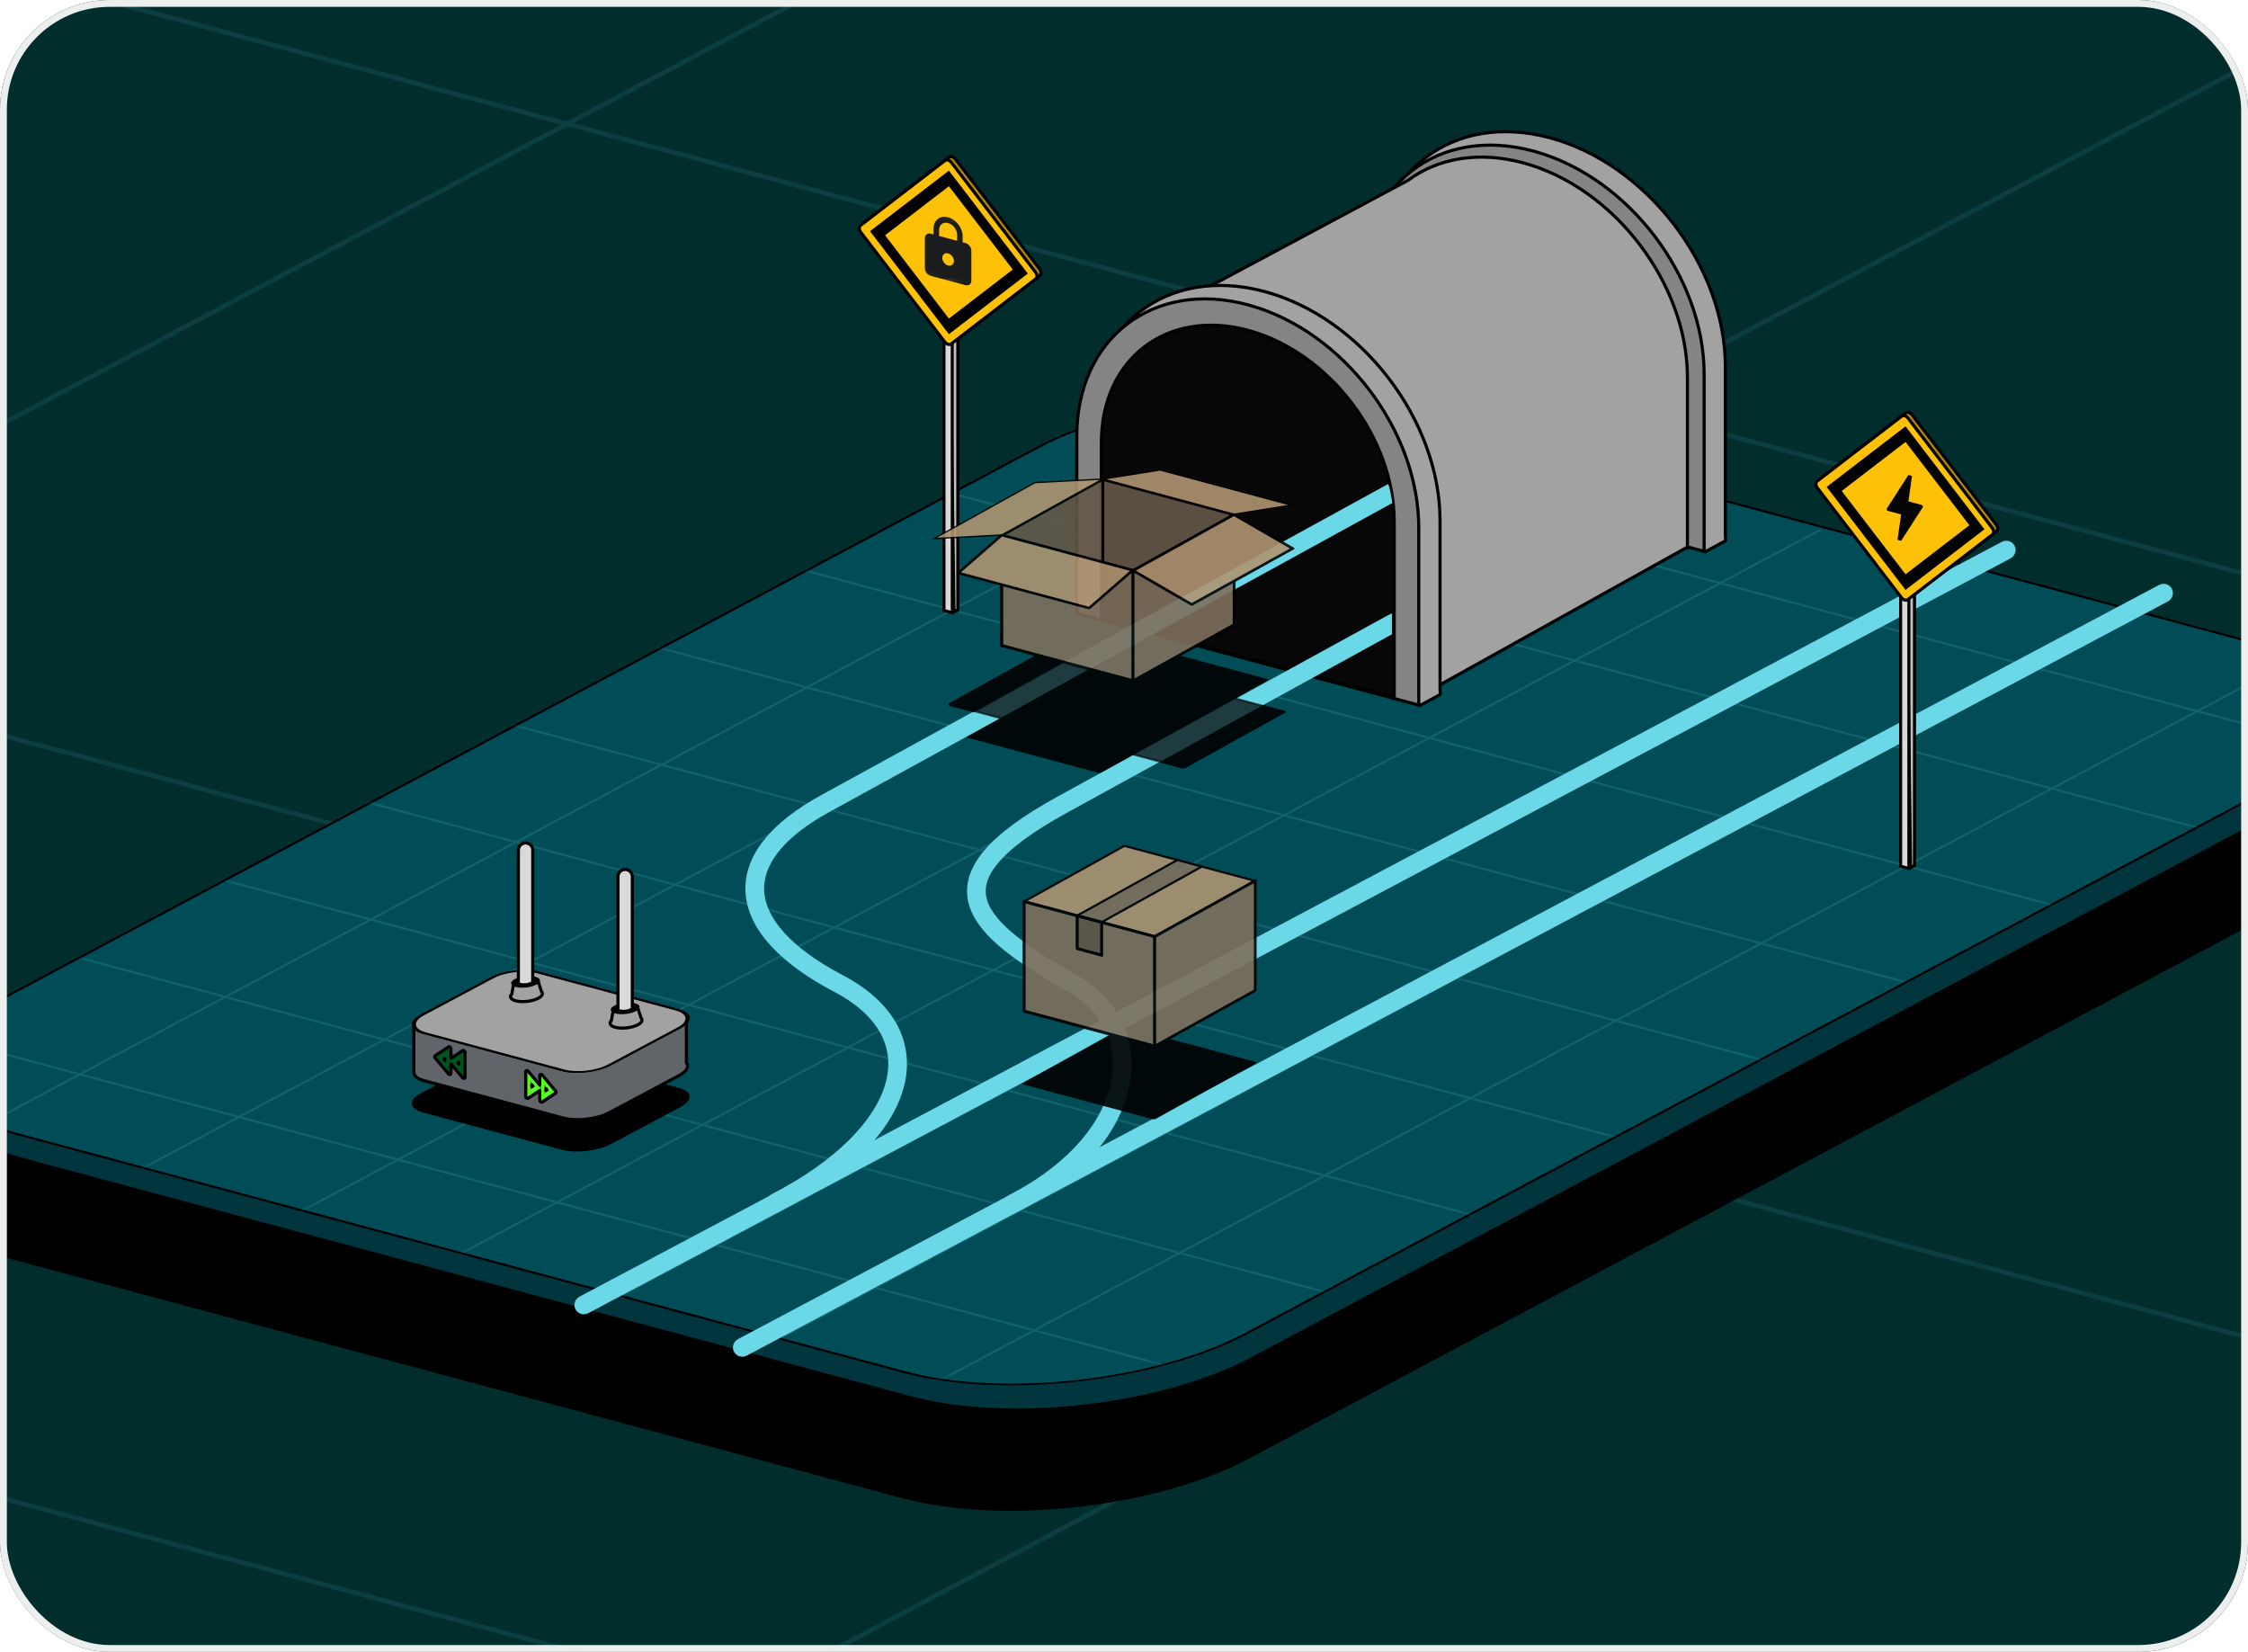<svg width="328" height="241" viewBox="0 0 328 241" fill="none" xmlns="http://www.w3.org/2000/svg">
<g clip-path="url(#clip0_1018_4283)">
<rect width="328" height="241" rx="16" fill="#012D2D"/>
<g opacity="0.1">
<line y1="-0.5" x2="1476.18" y2="-0.5" transform="matrix(-0.883 0.469 -0.966 -0.259 290.929 -336.174)" stroke="#6AD8E7"/>
<line y1="-0.5" x2="1476.18" y2="-0.5" transform="matrix(-0.883 0.469 -0.966 -0.259 443.157 -295.384)" stroke="#6AD8E7"/>
<line y1="-0.5" x2="1476.18" y2="-0.5" transform="matrix(-0.883 0.469 -0.966 -0.259 595.385 -254.593)" stroke="#6AD8E7"/>
<line y1="-0.5" x2="1476.18" y2="-0.5" transform="matrix(-0.883 0.469 -0.966 -0.259 747.613 -213.803)" stroke="#6AD8E7"/>
<line y1="-0.5" x2="1476.18" y2="-0.5" transform="matrix(-0.883 0.469 -0.966 -0.259 899.844 -173.014)" stroke="#6AD8E7"/>
<line y1="-0.5" x2="1476.18" y2="-0.5" transform="matrix(-0.883 0.469 -0.966 -0.259 1052.07 -132.227)" stroke="#6AD8E7"/>
<line y1="-0.5" x2="1476.18" y2="-0.5" transform="matrix(-0.883 0.469 -0.966 -0.259 1204.3 -91.435)" stroke="#6AD8E7"/>
<line y1="-0.5" x2="1476.18" y2="-0.5" transform="matrix(-0.883 0.469 -0.966 -0.259 1356.53 -50.645)" stroke="#6AD8E7"/>
<line y1="-0.5" x2="1476.18" y2="-0.5" transform="matrix(-0.883 0.469 -0.966 -0.259 1508.76 -9.855)" stroke="#6AD8E7"/>
<line y1="-0.5" x2="1476.18" y2="-0.5" transform="matrix(-0.966 -0.259 0.883 -0.469 1540.54 74.693)" stroke="#6AD8E7"/>
<line y1="-0.5" x2="1476.18" y2="-0.5" transform="matrix(-0.966 -0.259 0.883 -0.469 1401.39 148.68)" stroke="#6AD8E7"/>
<line y1="-0.5" x2="1476.18" y2="-0.5" transform="matrix(-0.966 -0.259 0.883 -0.469 1262.23 222.668)" stroke="#6AD8E7"/>
<line y1="-0.5" x2="1476.18" y2="-0.5" transform="matrix(-0.966 -0.259 0.883 -0.469 1123.08 296.657)" stroke="#6AD8E7"/>
<line y1="-0.5" x2="1476.18" y2="-0.5" transform="matrix(-0.966 -0.259 0.883 -0.469 983.928 370.646)" stroke="#6AD8E7"/>
<line y1="-0.5" x2="1476.18" y2="-0.5" transform="matrix(-0.966 -0.259 0.883 -0.469 844.777 444.634)" stroke="#6AD8E7"/>
<line y1="-0.5" x2="1476.18" y2="-0.5" transform="matrix(-0.966 -0.259 0.883 -0.469 705.626 518.623)" stroke="#6AD8E7"/>
<line y1="-0.5" x2="1476.18" y2="-0.5" transform="matrix(-0.966 -0.259 0.883 -0.469 566.472 592.611)" stroke="#6AD8E7"/>
</g>
<path d="M330.11 113.001L200.628 78.266C186.21 74.398 163.839 76.95 150.66 83.966L0.216 164.049C-12.963 171.065 -11.959 179.887 2.459 183.755L131.942 218.489C146.359 222.357 168.731 219.805 181.91 212.79L332.353 132.706C345.532 125.691 344.528 116.868 330.11 113.001Z" fill="black"/>
<path d="M332.133 132.647C345.202 125.691 344.206 116.942 329.91 113.107L200.427 78.373C186.131 74.538 163.947 77.068 150.879 84.025L0.436 164.108C-12.633 171.065 -11.637 179.813 2.659 183.648L132.142 218.383C146.438 222.218 168.622 219.687 181.69 212.731L332.133 132.647ZM182.129 212.849C168.839 219.923 146.28 222.496 131.741 218.596L2.258 183.862C-12.28 179.962 -13.293 171.065 -0.003 163.991L150.44 83.907C163.73 76.833 186.289 74.259 200.828 78.159L330.311 112.894C344.849 116.794 345.862 125.691 332.572 132.765L182.129 212.849Z" fill="black"/>
<path d="M330.923 98.321L201.44 63.586C187.023 59.719 164.651 62.271 151.472 69.286L1.029 149.37C-12.15 156.385 -11.146 165.208 3.272 169.075L132.754 203.81C147.172 207.677 169.543 205.125 182.722 198.11L333.165 118.026C346.344 111.011 345.34 102.188 330.923 98.321Z" fill="#00353D"/>
<path d="M332.946 117.968C346.014 111.011 345.018 102.263 330.722 98.428L201.24 63.693C186.943 59.858 164.76 62.389 151.691 69.345L1.248 149.429C-11.82 156.385 -10.825 165.134 3.472 168.969L132.954 203.703C147.251 207.538 169.434 205.008 182.503 198.051L332.946 117.968ZM182.941 198.169C169.652 205.243 147.092 207.817 132.553 203.917L3.071 169.182C-11.468 165.282 -12.48 156.385 0.809 149.311L151.253 69.227C164.542 62.153 187.102 59.58 201.641 63.48L331.123 98.214C345.662 102.114 346.674 111.011 333.385 118.085L182.941 198.169Z" fill="black"/>
<path d="M330.872 94.312L201.39 59.578C186.972 55.71 164.601 58.262 151.422 65.278L0.263 145.742C-12.916 152.758 -11.912 161.58 2.505 165.448L131.988 200.182C146.406 204.05 168.777 201.498 181.956 194.483L333.115 114.018C346.294 107.002 345.29 98.18 330.872 94.312Z" fill="#004D57"/>
<path d="M332.896 113.959C345.964 107.003 344.968 98.254 330.672 94.419L201.189 59.685C186.893 55.85 164.709 58.38 151.641 65.336L0.482 145.801C-12.586 152.758 -11.591 161.506 2.706 165.341L132.188 200.076C146.485 203.911 168.668 201.38 181.736 194.424L332.896 113.959ZM182.175 194.542C168.885 201.616 146.326 204.189 131.787 200.289L2.305 165.555C-12.234 161.655 -13.246 152.758 0.043 145.684L151.202 65.219C164.492 58.144 187.052 55.571 201.59 59.471L331.073 94.206C345.612 98.106 346.624 107.002 333.334 114.077L182.175 194.542Z" fill="black"/>
<mask id="mask0_1018_4283" style="mask-type:alpha" maskUnits="userSpaceOnUse" x="-9" y="57" width="351" height="145">
<path d="M330.11 94.427L201.357 59.888C186.94 56.021 164.568 58.572 151.389 65.588L1.029 145.628C-12.15 152.643 -11.146 161.465 3.271 165.333L132.024 199.872C146.441 203.739 168.813 201.187 181.992 194.172L332.352 114.132C345.531 107.117 344.527 98.294 330.11 94.427Z" fill="#004D57"/>
<path d="M332.133 114.073C345.201 107.117 344.206 98.369 329.909 94.534L201.157 59.995C186.861 56.16 164.677 58.69 151.609 65.647L1.248 145.687C-11.82 152.643 -10.824 161.391 3.472 165.226L132.224 199.765C146.521 203.6 168.704 201.07 181.773 194.113L332.133 114.073ZM182.211 194.231C168.922 201.305 146.362 203.879 131.823 199.978L3.071 165.44C-11.468 161.54 -12.48 152.643 0.809 145.569L151.17 65.529C164.46 58.455 187.019 55.881 201.558 59.782L330.311 94.32C344.849 98.22 345.862 107.117 332.572 114.191L182.211 194.231Z" fill="black"/>
</mask>
<g mask="url(#mask0_1018_4283)">
<g opacity="0.15">
<path d="M-25.625 158.179L-26.064 158.062L172.628 52.294L173.066 52.412L-25.625 158.179Z" fill="#6AD8E7"/>
<path d="M-2.419 164.405L-2.858 164.287L195.834 58.52L196.272 58.638L-2.419 164.405Z" fill="#6AD8E7"/>
<path d="M20.787 170.63L20.348 170.512L219.039 64.745L219.478 64.862L20.787 170.63Z" fill="#6AD8E7"/>
<path d="M43.992 176.855L43.554 176.737L242.245 70.97L242.684 71.088L43.992 176.855Z" fill="#6AD8E7"/>
<path d="M67.199 183.08L66.76 182.962L265.452 77.195L265.891 77.313L67.199 183.08Z" fill="#6AD8E7"/>
<path d="M90.405 189.305L89.966 189.187L288.658 83.42L289.097 83.538L90.405 189.305Z" fill="#6AD8E7"/>
<path d="M113.611 195.53L113.172 195.413L311.864 89.645L312.303 89.763L113.611 195.53Z" fill="#6AD8E7"/>
<path d="M136.818 201.756L136.379 201.638L335.071 95.871L335.509 95.989L136.818 201.756Z" fill="#6AD8E7"/>
<path d="M160.024 207.981L159.585 207.864L358.277 102.096L358.715 102.214L160.024 207.981Z" fill="#6AD8E7"/>
<path d="M145.355 56.904L145.756 56.69L363.12 115L362.719 115.213L145.355 56.904Z" fill="#6AD8E7"/>
<path d="M124.143 68.196L124.544 67.982L341.908 126.291L341.507 126.505L124.143 68.196Z" fill="#6AD8E7"/>
<path d="M102.93 79.487L103.331 79.274L320.695 137.583L320.294 137.797L102.93 79.487Z" fill="#6AD8E7"/>
<path d="M81.717 90.779L82.118 90.566L299.483 148.875L299.082 149.089L81.717 90.779Z" fill="#6AD8E7"/>
<path d="M60.504 102.071L60.906 101.858L278.27 160.167L277.869 160.38L60.504 102.071Z" fill="#6AD8E7"/>
<path d="M39.292 113.363L39.693 113.15L257.057 171.459L256.656 171.673L39.292 113.363Z" fill="#6AD8E7"/>
<path d="M18.079 124.655L18.48 124.441L235.844 182.751L235.443 182.964L18.079 124.655Z" fill="#6AD8E7"/>
<path d="M-3.133 135.947L-2.732 135.734L214.632 194.043L214.231 194.256L-3.133 135.947Z" fill="#6AD8E7"/>
<path d="M-24.346 147.239L-23.945 147.025L193.42 205.334L193.019 205.548L-24.346 147.239Z" fill="#6AD8E7"/>
</g>
</g>
<path fill-rule="evenodd" clip-rule="evenodd" d="M226.112 20.093C211.954 16.295 200.478 25.112 200.478 39.785V65.111L246.602 77.484L246.934 79.254L248.782 80.507L251.784 78.888L251.745 77.927V53.538C251.745 38.864 240.269 23.891 226.112 20.093Z" fill="#A2A2A2"/>
<path d="M200.478 65.111H200.251C200.251 65.213 200.32 65.303 200.419 65.33L200.478 65.111ZM246.602 77.484L246.825 77.441C246.809 77.356 246.745 77.287 246.661 77.264L246.602 77.484ZM246.934 79.254L246.711 79.297C246.722 79.356 246.757 79.409 246.807 79.443L246.934 79.254ZM248.782 80.507L248.654 80.695C248.725 80.743 248.815 80.747 248.889 80.707L248.782 80.507ZM251.784 78.888L251.891 79.088C251.968 79.047 252.014 78.966 252.011 78.879L251.784 78.888ZM251.745 77.927H251.518C251.518 77.931 251.518 77.934 251.518 77.937L251.745 77.927ZM200.478 39.785H200.705C200.705 32.509 203.549 26.708 208.124 23.193C212.7 19.678 219.033 18.43 226.053 20.313L226.112 20.093L226.17 19.873C219.033 17.959 212.55 19.22 207.848 22.832C203.146 26.444 200.251 32.387 200.251 39.785H200.478ZM200.478 65.111H200.705V39.785H200.478H200.251V65.111H200.478ZM246.602 77.484L246.661 77.264L200.537 64.891L200.478 65.111L200.419 65.33L246.543 77.703L246.602 77.484ZM246.934 79.254L247.157 79.213L246.825 77.441L246.602 77.484L246.378 77.525L246.711 79.297L246.934 79.254ZM248.782 80.507L248.909 80.319L247.062 79.066L246.934 79.254L246.807 79.443L248.654 80.695L248.782 80.507ZM251.784 78.888L251.676 78.688L248.674 80.307L248.782 80.507L248.889 80.707L251.891 79.088L251.784 78.888ZM251.745 77.927L251.518 77.937L251.557 78.897L251.784 78.888L252.011 78.879L251.972 77.918L251.745 77.927ZM251.745 53.538H251.518V77.927H251.745H251.972V53.538H251.745ZM226.112 20.093L226.053 20.313C240.111 24.084 251.518 38.967 251.518 53.538H251.745H251.972C251.972 38.761 240.427 23.698 226.17 19.873L226.112 20.093Z" fill="black"/>
<path d="M223.696 22.03C237.475 25.726 248.644 40.299 248.644 54.58V80.437L198.749 67.052V41.195C198.749 26.915 209.918 18.334 223.696 22.03Z" fill="#848484"/>
<path d="M198.521 41.196C198.521 33.994 201.339 28.208 205.917 24.691C210.495 21.174 216.807 19.947 223.755 21.811L224.08 21.9C237.808 25.763 248.871 40.309 248.871 54.58V80.734L198.69 67.272L198.521 67.227V41.196ZM198.976 66.878L248.417 80.141V54.58C248.417 40.513 237.489 26.146 223.957 22.338L223.638 22.25C216.807 20.418 210.645 21.633 206.194 25.052C201.743 28.472 198.976 34.116 198.976 41.196V66.878Z" fill="black"/>
<path fill-rule="evenodd" clip-rule="evenodd" d="M246.021 79.919L207.047 101.606L167.773 46.448L205.443 26.308C209.769 23.102 215.679 21.998 222.194 23.746C235.457 27.304 246.209 41.332 246.209 55.079V79.969L246.021 79.919Z" fill="#A2A2A2"/>
<path d="M246.021 79.919L246.08 79.699C246.023 79.684 245.962 79.692 245.911 79.72L246.021 79.919ZM207.047 101.606L206.863 101.738C206.929 101.832 207.057 101.861 207.158 101.805L207.047 101.606ZM167.774 46.448L167.666 46.248C167.609 46.278 167.567 46.332 167.552 46.396C167.537 46.46 167.551 46.527 167.588 46.58L167.774 46.448ZM205.443 26.308L205.55 26.508C205.56 26.503 205.569 26.497 205.578 26.49L205.443 26.308ZM246.209 79.969L246.151 80.189C246.219 80.208 246.292 80.193 246.348 80.15C246.404 80.107 246.437 80.04 246.437 79.969H246.209ZM246.021 79.919L245.911 79.72L206.937 101.407L207.047 101.606L207.158 101.805L246.132 80.118L246.021 79.919ZM207.047 101.606L207.232 101.474L167.959 46.316L167.774 46.448L167.588 46.58L206.863 101.738L207.047 101.606ZM167.774 46.448L167.88 46.649L205.55 26.508L205.443 26.308L205.336 26.107L167.666 46.248L167.774 46.448ZM205.443 26.308L205.578 26.49C209.842 23.331 215.678 22.233 222.136 23.965L222.194 23.746L222.253 23.526C215.68 21.763 209.697 22.873 205.308 26.125L205.443 26.308ZM222.194 23.746L222.136 23.965C235.3 27.497 245.982 41.435 245.982 55.079H246.209H246.437C246.437 41.229 235.616 27.111 222.253 23.526L222.194 23.746ZM246.209 55.079H245.982V79.969H246.209H246.437V55.079H246.209ZM246.209 79.969L246.269 79.75L246.08 79.699L246.021 79.919L245.962 80.138L246.151 80.189L246.209 79.969Z" fill="black"/>
<path fill-rule="evenodd" clip-rule="evenodd" d="M184.478 42.526C170.321 38.728 158.844 47.545 158.844 62.218V87.544L204.968 99.916L205.3 101.688L207.148 102.94L210.15 101.322L210.111 100.361V75.971C210.111 61.298 198.635 46.324 184.478 42.526Z" fill="#A2A2A2"/>
<path d="M158.844 87.544H158.617C158.617 87.647 158.686 87.737 158.785 87.764L158.844 87.544ZM204.968 99.916L205.191 99.875C205.175 99.789 205.111 99.72 205.027 99.697L204.968 99.916ZM205.3 101.688L205.077 101.73C205.088 101.789 205.123 101.842 205.173 101.876L205.3 101.688ZM207.148 102.94L207.02 103.128C207.09 103.176 207.181 103.18 207.256 103.14L207.148 102.94ZM210.15 101.322L210.258 101.522C210.334 101.48 210.38 101.399 210.377 101.313L210.15 101.322ZM210.111 100.361H209.884C209.884 100.364 209.884 100.367 209.884 100.37L210.111 100.361ZM158.844 62.218H159.071C159.071 54.942 161.915 49.141 166.49 45.626C171.066 42.111 177.399 40.863 184.419 42.746L184.478 42.526L184.536 42.306C177.399 40.392 170.916 41.653 166.214 45.265C161.512 48.877 158.617 54.82 158.617 62.218H158.844ZM158.844 87.544H159.071V62.218H158.844H158.617V87.544H158.844ZM204.968 99.916L205.027 99.697L158.903 87.324L158.844 87.544L158.785 87.764L204.909 100.136L204.968 99.916ZM205.3 101.688L205.524 101.645L205.191 99.875L204.968 99.916L204.745 99.959L205.077 101.73L205.3 101.688ZM207.148 102.94L207.275 102.752L205.428 101.499L205.3 101.688L205.173 101.876L207.02 103.128L207.148 102.94ZM210.15 101.322L210.042 101.122L207.04 102.74L207.148 102.94L207.256 103.14L210.258 101.522L210.15 101.322ZM210.111 100.361L209.884 100.37L209.923 101.331L210.15 101.322L210.377 101.313L210.338 100.352L210.111 100.361ZM210.111 75.971H209.884V100.361H210.111H210.338V75.971H210.111ZM184.478 42.526L184.419 42.746C198.477 46.517 209.884 61.4 209.884 75.971H210.111H210.338C210.338 61.194 198.793 46.131 184.536 42.306L184.478 42.526Z" fill="black"/>
<path d="M182.062 44.464C195.841 48.16 207.01 62.733 207.01 77.013V102.871L157.114 89.486V63.629C157.114 49.348 168.284 40.767 182.062 44.464Z" fill="#848484"/>
<path d="M156.887 63.629C156.887 56.428 159.705 50.641 164.283 47.124C168.861 43.608 175.173 42.38 182.121 44.244L182.446 44.333C196.173 48.196 207.236 62.742 207.237 77.013V103.167L157.055 89.705L156.887 89.66V63.629ZM157.341 89.311L206.782 102.574V77.013C206.782 62.947 195.855 48.579 182.323 44.771L182.003 44.683C175.173 42.851 169.011 44.066 164.559 47.485C160.108 50.905 157.341 56.549 157.341 63.629V89.311Z" fill="black"/>
<path d="M182.062 48.178C193.861 51.343 203.426 63.823 203.426 76.052V101.729L160.698 90.267V64.59C160.698 52.361 170.263 45.013 182.062 48.178Z" fill="#070707"/>
<path d="M160.471 64.59C160.471 58.415 162.887 53.449 166.817 50.431C170.746 47.412 176.162 46.36 182.121 47.958L182.399 48.035C194.169 51.346 203.653 63.816 203.653 76.052V102.026L160.639 90.487L160.471 90.442V64.59ZM160.925 90.092L203.199 101.433V76.052C203.199 64.021 193.851 51.73 182.277 48.473L182.003 48.398C176.162 46.831 170.896 47.87 167.093 50.792C163.291 53.713 160.925 58.537 160.925 64.59V90.092Z" fill="black"/>
<path d="M139.757 42.103V88.981L139.188 89.252L138.559 41.781L139.757 42.103Z" fill="#BFBFBF"/>
<path d="M139.984 41.928V89.125L138.966 89.611L138.328 41.484L139.984 41.928ZM139.41 88.894L139.53 88.837V42.277L138.79 42.079L139.41 88.894Z" fill="black"/>
<path d="M138.937 42.474L137.736 42.152V89.067L138.937 89.389V42.474Z" fill="#D9D9D9"/>
<path d="M139.156 42.306V89.676L137.517 89.236V41.866L139.156 42.306ZM137.955 88.899L138.718 89.103V42.643L137.955 42.438V88.899Z" fill="black"/>
<path d="M138.454 22.948C138.711 22.75 139.128 22.862 139.384 23.197L151.695 39.259C151.935 39.573 151.951 39.972 151.74 40.184L151.695 40.223L139.384 49.68C139.144 49.865 138.762 49.779 138.504 49.491L138.454 49.431L126.143 33.369C125.886 33.034 125.887 32.602 126.143 32.405L138.454 22.948Z" fill="#B88A00"/>
<path d="M138.392 22.716C138.573 22.612 138.785 22.601 138.978 22.653C139.199 22.712 139.408 22.855 139.565 23.059L151.875 39.12L151.925 39.191C152.163 39.553 152.202 40.043 151.901 40.344L151.895 40.35L151.89 40.355L151.844 40.395L151.839 40.4L151.833 40.404L139.523 49.861C139.151 50.147 138.637 49.979 138.335 49.643L138.331 49.639L138.328 49.635L138.279 49.575L138.276 49.572L138.274 49.569L125.963 33.508C125.807 33.304 125.724 33.064 125.724 32.835C125.724 32.606 125.809 32.375 126.005 32.224H126.005L138.316 22.767L138.392 22.716ZM138.861 23.092C138.759 23.065 138.676 23.077 138.617 23.112L138.593 23.128H138.592L126.282 32.585C126.221 32.632 126.178 32.715 126.178 32.835C126.178 32.956 126.223 33.099 126.323 33.231L138.63 49.286L138.672 49.339L138.713 49.381C138.918 49.579 139.144 49.579 139.246 49.5V49.5L151.545 40.052L151.58 40.022C151.674 39.926 151.71 39.69 151.549 39.447L151.514 39.397L139.204 23.336C139.104 23.204 138.977 23.123 138.861 23.092Z" fill="black"/>
<path d="M137.871 23.426C138.128 23.229 138.545 23.34 138.802 23.675L151.111 39.737C151.353 40.051 151.368 40.45 151.157 40.662L151.111 40.702L138.802 50.158C138.56 50.343 138.179 50.257 137.92 49.969L137.871 49.909L125.56 33.847C125.304 33.512 125.304 33.08 125.56 32.883L137.871 23.426Z" fill="#FFC105"/>
<path d="M137.809 23.195C137.99 23.09 138.202 23.079 138.395 23.131C138.616 23.19 138.826 23.333 138.982 23.537L151.292 39.599L151.342 39.669C151.58 40.032 151.618 40.521 151.318 40.822L151.312 40.828L151.307 40.833L151.261 40.873L151.256 40.877L151.25 40.882L138.94 50.339C138.567 50.625 138.053 50.457 137.751 50.121L137.748 50.117L137.745 50.113L137.696 50.053L137.693 50.05L137.691 50.047L125.38 33.986C125.224 33.782 125.141 33.542 125.141 33.313C125.141 33.084 125.226 32.853 125.422 32.702L137.733 23.245L137.809 23.195ZM138.278 23.57C138.176 23.543 138.094 23.555 138.034 23.59L138.009 23.606L125.699 33.063C125.638 33.11 125.595 33.193 125.595 33.313C125.595 33.434 125.64 33.577 125.74 33.709H125.74L138.051 49.77L138.089 49.817L138.13 49.859C138.335 50.057 138.561 50.057 138.663 49.978L150.965 40.527L150.998 40.498C151.097 40.395 151.13 40.135 150.931 39.876V39.875L138.621 23.814C138.521 23.682 138.394 23.601 138.278 23.57Z" fill="black"/>
<path fill-rule="evenodd" clip-rule="evenodd" d="M138.453 24.892L149.964 39.911L138.453 48.754L126.942 33.735L138.453 24.892ZM129.138 34.324L138.453 46.478L147.768 39.322L138.453 27.168L129.138 34.324Z" fill="black"/>
<mask id="mask1_1018_4283" style="mask-type:luminance" maskUnits="userSpaceOnUse" x="133" y="29" width="11" height="14">
<path d="M143.421 32.409L133.25 29.679V40.221L143.421 42.951V32.409Z" fill="white"/>
</mask>
<g mask="url(#mask1_1018_4283)">
<path d="M140.878 35.459L140.455 35.345V34.466C140.455 33.254 139.505 32.016 138.336 31.702C137.166 31.388 136.217 32.117 136.217 33.33V34.208L135.793 34.094C135.327 33.969 134.945 34.262 134.945 34.745V39.138C134.945 39.621 135.327 40.119 135.793 40.244L140.878 41.608C141.345 41.733 141.726 41.44 141.726 40.957V36.564C141.726 36.081 141.345 35.584 140.878 35.459ZM138.336 38.73C137.87 38.605 137.488 38.107 137.488 37.624C137.488 37.141 137.87 36.848 138.336 36.973C138.802 37.098 139.183 37.595 139.183 38.078C139.183 38.562 138.802 38.855 138.336 38.73ZM139.65 35.129L137.022 34.424V33.545C137.022 32.794 137.611 32.342 138.336 32.536C139.061 32.731 139.65 33.499 139.65 34.25V35.129Z" fill="#1B1C1D"/>
</g>
<g filter="url(#filter0_d_1018_4283)">
<path fill-rule="evenodd" clip-rule="evenodd" d="M107.097 197.218C106.744 196.552 107.011 195.72 107.692 195.359L315.019 85.344C315.7 84.982 316.537 85.229 316.89 85.895C317.242 86.56 316.976 87.393 316.295 87.754L108.967 197.769C108.287 198.13 107.449 197.884 107.097 197.218Z" fill="#6AD8E7"/>
</g>
<g filter="url(#filter1_d_1018_4283)">
<path fill-rule="evenodd" clip-rule="evenodd" d="M83.969 191.025C83.617 190.36 83.884 189.526 84.565 189.165L292.065 79.058C292.747 78.697 293.585 78.943 293.937 79.609C294.29 80.275 294.023 81.108 293.341 81.469L85.842 191.576C85.16 191.937 84.322 191.691 83.969 191.025Z" fill="#6AD8E7"/>
</g>
<g filter="url(#filter2_d_1018_4283)">
<path fill-rule="evenodd" clip-rule="evenodd" d="M154.482 116.12L201.733 90.184C201.733 90.184 202.567 89.73 203.1 89.462L203.1 92.546L202.773 92.718L155.774 118.523C150.641 121.325 147.417 123.768 145.622 125.921C143.869 128.025 143.569 129.729 144.005 131.249C144.479 132.899 145.902 134.651 148.31 136.58C150.689 138.487 153.847 140.426 157.51 142.51C163.267 145.784 166.066 151.864 164.768 158.435C163.478 164.96 158.211 171.749 148.345 176.861C147.676 177.207 146.854 176.945 146.508 176.276C146.162 175.607 146.423 174.784 147.092 174.438C156.476 169.575 161.014 163.371 162.094 157.905C163.165 152.485 160.899 147.575 156.163 144.882C152.486 142.79 149.166 140.762 146.607 138.71C144.075 136.681 142.098 134.485 141.385 132.002C140.636 129.388 141.364 126.771 143.53 124.173C145.654 121.625 149.237 118.984 154.476 116.124L154.482 116.12Z" fill="#6AD8E7"/>
</g>
<g filter="url(#filter3_d_1018_4283)">
<path fill-rule="evenodd" clip-rule="evenodd" d="M202.546 70.62C202.745 70.968 203.106 72.961 203.149 73.395L202.878 73.539L121.281 118.314C121.28 118.314 121.279 118.315 121.279 118.315C113.999 122.244 111.224 126.419 111.506 130.151C111.796 133.981 115.334 138.267 122.976 142.279C126.79 144.281 129.486 146.787 130.981 149.676C132.487 152.588 132.71 155.774 131.773 158.975C129.925 165.288 123.607 171.597 113.851 176.652C113.182 176.998 112.36 176.737 112.014 176.068C111.668 175.398 111.93 174.575 112.598 174.229C122.093 169.309 127.618 163.465 129.158 158.207C129.915 155.623 129.718 153.168 128.561 150.931C127.392 148.67 125.18 146.517 121.71 144.695C113.907 140.599 109.192 135.69 108.789 130.357C108.379 124.926 112.472 119.968 119.988 115.912L119.993 115.909L201.594 71.132L202.546 70.62Z" fill="#6AD8E7"/>
</g>
<g opacity="0.9">
<path d="M164.064 149.954L149.42 158.08L168.428 163.179L183.071 155.053L164.064 149.954Z" fill="black"/>
<path d="M163.844 149.895L163.889 149.874C164 149.829 164.156 149.815 164.262 149.844L183.27 154.943C183.391 154.975 183.4 155.051 183.29 155.112L168.647 163.238C168.538 163.299 168.35 163.322 168.229 163.289L149.222 158.19L149.182 158.176C149.1 158.139 149.105 158.075 149.201 158.021L163.844 149.895ZM168.407 163.01L182.653 155.104L164.084 150.123L149.838 158.029L168.407 163.01Z" fill="black"/>
<path d="M164.064 123.4L149.42 131.526L168.428 136.625L183.071 128.499L164.064 123.4Z" fill="#AE9371"/>
<path d="M163.844 123.342L163.889 123.32C164 123.276 164.156 123.262 164.262 123.29L183.27 128.389C183.391 128.422 183.4 128.497 183.29 128.558L168.647 136.684C168.538 136.745 168.35 136.768 168.229 136.736L149.222 131.637L149.182 131.623C149.1 131.586 149.105 131.521 149.201 131.468L163.844 123.342ZM168.407 136.456L182.653 128.551L164.084 123.569L149.838 131.475L168.407 136.456Z" fill="black"/>
<path d="M171.782 125.471L157.139 133.597L160.71 134.555L175.353 126.429L171.782 125.471Z" fill="#7E6F5C"/>
<path d="M171.563 125.412L171.608 125.391C171.719 125.346 171.875 125.332 171.981 125.36L175.552 126.318C175.673 126.351 175.682 126.427 175.573 126.487L160.929 134.614C160.82 134.674 160.633 134.697 160.511 134.665L156.941 133.707L156.9 133.693C156.819 133.656 156.824 133.591 156.92 133.538L171.563 125.412ZM160.689 134.386L174.935 126.48L171.803 125.64L157.557 133.545L160.689 134.386Z" fill="black"/>
<path d="M168.486 136.641L149.42 131.526V147.515L168.486 152.629V136.641Z" fill="#7E6F5C"/>
<path d="M168.486 136.414L168.53 136.43C168.63 136.478 168.706 136.59 168.706 136.7V152.689C168.705 152.814 168.607 152.889 168.486 152.857L149.421 147.743C149.299 147.71 149.201 147.582 149.201 147.456V131.468L149.205 131.423C149.226 131.325 149.314 131.271 149.421 131.299L168.486 136.414ZM149.64 147.347L168.267 152.343V136.809L149.64 131.813V147.347Z" fill="black"/>
<path d="M160.739 134.563L157.168 133.605V138.392L160.739 139.35V134.563Z" fill="#645747"/>
<path d="M160.739 134.335L160.783 134.351C160.883 134.399 160.958 134.511 160.958 134.621V139.409C160.958 139.534 160.86 139.61 160.739 139.577L157.168 138.619C157.047 138.587 156.949 138.458 156.949 138.333V133.546L156.953 133.501C156.973 133.403 157.062 133.349 157.168 133.377L160.739 134.335ZM157.387 138.223L160.52 139.063V134.731L157.387 133.891V138.223Z" fill="black"/>
<path d="M183.149 144.492V128.504L168.486 136.641V152.629L183.149 144.492Z" fill="#7E6F5C"/>
<path d="M183.347 144.382L183.343 144.43C183.325 144.544 183.244 144.667 183.149 144.72L168.486 152.857C168.376 152.918 168.287 152.865 168.287 152.74V136.752C168.287 136.626 168.376 136.475 168.486 136.414L183.149 128.277L183.188 128.259C183.279 128.23 183.347 128.284 183.347 128.394V144.382ZM168.684 136.759V152.292L182.95 144.376V128.842L168.684 136.759Z" fill="black"/>
</g>
<g opacity="0.9">
<path d="M160.882 96.688L146.166 104.854L165.267 109.978L179.984 101.812L160.882 96.688Z" fill="black"/>
<path d="M160.663 96.629L160.707 96.608C160.818 96.563 160.975 96.549 161.081 96.577L180.183 101.702C180.304 101.734 180.313 101.81 180.203 101.871L165.487 110.037C165.377 110.098 165.19 110.121 165.069 110.089L145.967 104.965L145.927 104.951C145.845 104.914 145.85 104.849 145.946 104.796L160.663 96.629ZM165.247 109.81L179.566 101.863L160.903 96.857L146.584 104.803L165.247 109.81Z" fill="black"/>
<path d="M184.365 103.036L169.649 111.203L172.694 112.02L187.41 103.853L184.365 103.036Z" fill="black"/>
<path d="M184.146 102.977L184.19 102.956C184.301 102.912 184.458 102.898 184.564 102.926L187.609 103.743C187.73 103.775 187.739 103.851 187.63 103.912L172.913 112.079C172.804 112.14 172.617 112.163 172.495 112.13L169.45 111.313L169.41 111.299C169.329 111.262 169.334 111.197 169.43 111.144L184.146 102.977ZM172.673 111.851L186.993 103.904L184.386 103.205L170.067 111.152L172.673 111.851Z" fill="black"/>
<path opacity="0.8" d="M179.801 101.812L165.085 109.978L169.739 111.227L184.455 103.06L179.801 101.812Z" fill="black"/>
<path opacity="0.8" d="M179.582 101.753L179.626 101.732C179.737 101.687 179.894 101.673 180 101.701L184.654 102.95C184.775 102.982 184.784 103.058 184.675 103.119L169.958 111.286C169.849 111.347 169.661 111.37 169.54 111.337L164.886 110.089L164.846 110.075C164.765 110.038 164.77 109.973 164.866 109.92L179.582 101.753ZM169.718 111.058L184.037 103.111L179.822 101.981L165.503 109.927L169.718 111.058Z" fill="black"/>
<path opacity="0.8" d="M156.955 95.579L142.238 103.746L146.369 104.854L161.086 96.688L156.955 95.579Z" fill="black"/>
<path opacity="0.8" d="M156.735 95.52L156.78 95.499C156.891 95.454 157.047 95.441 157.153 95.469L161.285 96.577C161.406 96.61 161.415 96.685 161.305 96.746L146.589 104.913C146.479 104.974 146.292 104.997 146.171 104.964L142.04 103.856L141.999 103.842C141.918 103.805 141.923 103.74 142.019 103.687L156.735 95.52ZM146.349 104.685L160.668 96.739L156.976 95.748L142.656 103.695L146.349 104.685Z" fill="black"/>
<path d="M138.627 102.778L153.344 94.611L156.785 95.534L142.069 103.701L138.627 102.778Z" fill="black"/>
<path d="M153.402 94.391L156.844 95.314C156.933 95.338 156.999 95.414 157.01 95.506C157.022 95.598 156.976 95.688 156.895 95.733L142.179 103.9C142.14 103.921 142.096 103.931 142.053 103.928L142.01 103.92L138.568 102.997C138.479 102.973 138.413 102.897 138.402 102.805C138.391 102.713 138.436 102.623 138.517 102.578L153.233 94.412L153.274 94.394C153.315 94.381 153.36 94.379 153.402 94.391ZM139.229 102.703L142.039 103.457L156.183 95.608L153.373 94.854L139.229 102.703Z" fill="black"/>
<path d="M165.685 94.065L160.96 96.688L180.062 101.812L184.787 99.189L165.685 94.065Z" fill="black"/>
<path d="M165.466 94.007L165.51 93.985C165.621 93.941 165.778 93.927 165.884 93.955L184.986 99.079C185.107 99.112 185.116 99.188 185.007 99.248L180.281 101.871C180.172 101.932 179.985 101.955 179.863 101.922L160.761 96.798L160.721 96.784C160.64 96.747 160.645 96.682 160.741 96.629L165.466 94.007ZM180.041 101.643L184.369 99.241L165.706 94.234L161.378 96.636L180.041 101.643Z" fill="black"/>
<path d="M146.166 104.854L141.367 107.517L160.469 112.641L165.267 109.978L146.166 104.854Z" fill="black"/>
<path d="M145.946 104.795L145.99 104.774C146.101 104.729 146.258 104.715 146.364 104.744L165.466 109.868C165.587 109.9 165.597 109.976 165.487 110.037L160.689 112.7C160.579 112.761 160.392 112.784 160.271 112.751L141.169 107.627L141.128 107.613C141.047 107.576 141.052 107.511 141.148 107.458L145.946 104.795ZM160.449 112.472L164.85 110.03L146.186 105.023L141.785 107.465L160.449 112.472Z" fill="black"/>
<path d="M180.062 75.076L160.902 69.936V86.004L180.062 91.144V75.076Z" fill="#645747"/>
<path d="M180.062 74.848L180.106 74.864C180.206 74.912 180.281 75.024 180.281 75.134V91.203C180.281 91.328 180.183 91.404 180.062 91.371L160.902 86.231C160.78 86.199 160.682 86.071 160.682 85.945V69.877L160.686 69.832C160.707 69.734 160.795 69.68 160.902 69.708L180.062 74.848ZM161.121 85.835L179.842 90.858V75.244L161.121 70.222V85.835Z" fill="black"/>
<path d="M160.902 86.003V69.936L146.166 78.113V94.181L160.902 86.003Z" fill="#645747"/>
<path d="M161.1 85.893L161.096 85.941C161.078 86.055 160.997 86.177 160.901 86.231L146.165 94.409C146.056 94.469 145.967 94.417 145.967 94.291V78.224C145.967 78.098 146.056 77.947 146.165 77.886L160.901 69.708L160.941 69.69C161.032 69.661 161.1 69.715 161.1 69.825V85.893ZM146.364 78.23V93.844L160.703 85.886V70.273L146.364 78.23Z" fill="black"/>
<path d="M165.325 83.253L146.165 78.113V94.181L165.325 99.321V83.253Z" fill="#7E6F5C"/>
<path d="M165.325 83.025L165.369 83.041C165.469 83.089 165.544 83.201 165.544 83.311V99.38C165.544 99.505 165.446 99.581 165.325 99.548L146.165 94.408C146.044 94.376 145.945 94.248 145.945 94.122V78.054L145.95 78.009C145.97 77.911 146.059 77.857 146.165 77.885L165.325 83.025ZM146.384 94.012L165.106 99.035V83.421L146.384 78.399V94.012Z" fill="black"/>
<path d="M180.062 91.144V75.076L165.325 83.254V99.322L180.062 91.144Z" fill="#7E6F5C"/>
<path d="M180.26 91.034L180.256 91.081C180.238 91.195 180.158 91.318 180.062 91.371L165.325 99.549C165.216 99.61 165.127 99.557 165.127 99.432V83.364C165.127 83.238 165.216 83.087 165.325 83.026L180.062 74.849L180.102 74.831C180.192 74.802 180.26 74.856 180.26 74.966V91.034ZM165.524 83.371V98.984L179.863 91.027V75.413L165.524 83.371Z" fill="black"/>
<path d="M151.007 70.409L136.291 78.576L146.165 78.058L160.881 69.891L151.007 70.409Z" fill="#AE9371"/>
<path d="M150.78 70.421L150.825 70.398C150.936 70.347 151.096 70.304 151.206 70.299L161.08 69.781C161.205 69.774 161.218 69.818 161.108 69.879L146.392 78.046C146.282 78.106 146.091 78.161 145.966 78.168L136.092 78.686L136.05 78.686C135.965 78.681 135.968 78.641 136.064 78.588L150.78 70.421ZM146.137 77.959L160.456 70.013L151.035 70.507L136.716 78.454L146.137 77.959Z" fill="black"/>
<path d="M180.041 75.076L165.325 83.243L173.888 88.192L188.604 80.025L180.041 75.076Z" fill="#AE9371"/>
<path d="M179.845 74.962L179.889 74.942C179.997 74.903 180.145 74.911 180.24 74.966L188.803 79.915C188.912 79.978 188.911 80.078 188.801 80.139L174.085 88.306C173.975 88.367 173.798 88.365 173.689 88.302L165.126 83.353L165.091 83.328C165.019 83.266 165.032 83.182 165.128 83.129L179.845 74.962ZM173.89 87.968L188.209 80.022L180.04 75.3L165.72 83.246L173.89 87.968Z" fill="black"/>
<path d="M146.165 78.067L139.815 83.593L158.917 88.718L165.267 83.192L146.165 78.067Z" fill="#AE9371"/>
<path d="M145.946 78.008L145.985 77.98C146.083 77.917 146.231 77.89 146.337 77.918L165.439 83.042C165.56 83.075 165.581 83.168 165.487 83.25L159.137 88.776C159.042 88.859 158.867 88.899 158.746 88.867L139.644 83.742L139.603 83.728C139.519 83.687 139.513 83.606 139.596 83.534L145.946 78.008ZM158.87 88.51L164.876 83.282L146.213 78.275L140.206 83.503L158.87 88.51Z" fill="black"/>
<path d="M169.27 68.573L160.96 69.891L180.062 75.015L188.372 73.698L169.27 68.573Z" fill="#AE9371"/>
<path d="M169.051 68.514L169.1 68.508C169.223 68.498 169.388 68.509 169.494 68.538L188.596 73.662C188.717 73.695 188.715 73.737 188.591 73.756L180.282 75.074C180.158 75.094 179.959 75.083 179.838 75.051L160.736 69.927L160.696 69.914C160.617 69.884 160.632 69.849 160.741 69.832L169.051 68.514ZM180.067 74.921L187.928 73.674L169.265 68.668L161.404 69.914L180.067 74.921Z" fill="black"/>
</g>
<path d="M279.339 79.409V126.288L278.77 126.559L278.141 79.088L279.339 79.409Z" fill="#BFBFBF"/>
<path d="M279.566 79.235V126.431L278.548 126.917L277.91 78.79L279.566 79.235ZM278.992 126.201L279.112 126.144V79.584L278.372 79.385L278.992 126.201Z" fill="black"/>
<path d="M278.519 79.781L277.318 79.459V126.374L278.519 126.696V79.781Z" fill="#D9D9D9"/>
<path d="M278.738 79.612V126.982L277.099 126.542V79.172L278.738 79.612ZM277.537 126.205L278.3 126.409V79.949L277.537 79.745V126.205Z" fill="black"/>
<path d="M278.036 60.254C278.293 60.057 278.709 60.168 278.967 60.504L291.277 76.565C291.518 76.879 291.533 77.279 291.322 77.49L291.277 77.53L278.967 86.987C278.726 87.172 278.344 87.085 278.086 86.797L278.036 86.737L265.726 70.675C265.468 70.34 265.468 69.908 265.726 69.711L278.036 60.254Z" fill="#B88A00"/>
<path d="M277.973 60.023C278.155 59.918 278.367 59.907 278.56 59.959C278.781 60.018 278.991 60.161 279.147 60.365L291.457 76.427L291.507 76.497C291.745 76.86 291.784 77.349 291.483 77.651L291.477 77.656L291.471 77.662L291.426 77.701L291.421 77.706L291.415 77.71L279.105 87.167C278.733 87.453 278.219 87.285 277.917 86.949L277.911 86.942L277.861 86.882L277.858 86.879L277.856 86.875L265.545 70.814V70.813C265.389 70.609 265.306 70.37 265.306 70.141C265.306 69.912 265.391 69.681 265.587 69.531L277.898 60.073L277.973 60.023ZM278.443 60.398C278.341 60.371 278.258 60.383 278.198 60.418L278.174 60.434L265.864 69.891C265.803 69.938 265.76 70.021 265.76 70.141C265.76 70.246 265.794 70.37 265.87 70.487L265.906 70.537L278.211 86.592H278.211L278.255 86.645L278.295 86.687C278.5 86.885 278.726 86.885 278.828 86.806L278.829 86.806L291.135 77.352L291.165 77.325C291.257 77.228 291.29 76.994 291.132 76.753L291.097 76.703L278.786 60.642C278.686 60.511 278.559 60.43 278.443 60.398Z" fill="black"/>
<path d="M277.453 60.732C277.71 60.535 278.127 60.647 278.384 60.982L290.694 77.044C290.934 77.358 290.95 77.757 290.739 77.968L290.694 78.008L278.384 87.465C278.143 87.65 277.761 87.563 277.503 87.275L277.453 87.215L265.142 71.154C264.885 70.819 264.886 70.387 265.142 70.189L277.453 60.732Z" fill="#FFC105"/>
<path d="M277.391 60.501C277.572 60.397 277.784 60.386 277.977 60.437C278.17 60.489 278.355 60.605 278.503 60.77L278.564 60.843L290.874 76.905L290.924 76.976C291.162 77.338 291.2 77.827 290.9 78.129L290.895 78.134L290.889 78.139L290.844 78.179L290.838 78.184L290.832 78.188L278.522 87.645H278.522C278.149 87.931 277.636 87.763 277.334 87.427L277.33 87.424L277.328 87.42L277.278 87.36L277.275 87.357L277.273 87.354L264.962 71.292C264.806 71.088 264.723 70.849 264.723 70.62C264.723 70.391 264.808 70.16 265.004 70.009L265.004 70.009L277.315 60.552L277.391 60.501ZM277.86 60.877C277.758 60.849 277.675 60.861 277.616 60.896L277.591 60.913L265.281 70.37C265.22 70.416 265.177 70.5 265.177 70.62C265.177 70.74 265.222 70.884 265.322 71.016L277.628 87.07L277.674 87.126C277.888 87.363 278.136 87.368 278.245 87.284L290.549 77.833L290.58 77.805C290.673 77.71 290.708 77.474 290.549 77.231L290.513 77.182L278.204 61.12V61.12C278.103 60.989 277.976 60.908 277.86 60.877Z" fill="black"/>
<path fill-rule="evenodd" clip-rule="evenodd" d="M278.035 62.199L289.546 77.217L278.035 86.06L266.524 71.041L278.035 62.199ZM268.72 71.63L278.035 83.784L287.35 76.628L278.035 64.475L268.72 71.63Z" fill="black"/>
<path d="M277.389 78.895L276.859 78.753L277.389 75.053L275.536 74.556C275.229 74.474 275.234 74.3 275.334 74.14C275.435 73.981 275.361 74.104 275.372 74.085C276.054 73.017 277.082 71.427 278.448 69.302L278.977 69.443L278.448 73.143L280.301 73.64C280.56 73.709 280.597 73.9 280.549 73.986L280.512 74.059C278.426 77.28 277.389 78.895 277.389 78.895Z" fill="#040404"/>
<path d="M98.774 158.796L78.535 153.367C76.596 152.847 73.588 153.19 71.817 154.133L61.63 159.556C59.858 160.499 59.993 161.685 61.931 162.205L82.171 167.635C84.109 168.155 87.117 167.812 88.889 166.868L99.076 161.446C100.848 160.503 100.713 159.316 98.774 158.796Z" fill="black"/>
<path d="M98.856 161.387C100.518 160.503 100.391 159.391 98.574 158.903L78.334 153.474C76.517 152.986 73.697 153.308 72.036 154.192L61.849 159.615C60.188 160.499 60.315 161.611 62.132 162.099L82.371 167.528C84.189 168.016 87.009 167.694 88.67 166.81L98.856 161.387ZM89.109 166.927C87.226 167.93 84.03 168.294 81.97 167.742L61.731 162.312C59.671 161.76 59.528 160.499 61.41 159.497L71.597 154.075C73.48 153.072 76.675 152.708 78.735 153.26L98.975 158.69C101.034 159.242 101.178 160.503 99.295 161.505L89.109 166.927Z" fill="black"/>
<path fill-rule="evenodd" clip-rule="evenodd" d="M71.817 149.605C73.589 148.662 76.597 148.319 78.535 148.839L91.56 152.333V148.596H100.151V155.031C100.569 155.598 100.22 156.309 99.076 156.917L88.89 162.34C87.118 163.283 84.11 163.626 82.171 163.106L61.932 157.677C60.841 157.384 60.321 156.881 60.391 156.328H60.385V149.744H68.976V151.117L71.817 149.605Z" fill="#616569"/>
<path d="M91.56 152.333L91.502 152.552C91.57 152.571 91.642 152.556 91.698 152.513C91.755 152.47 91.787 152.403 91.787 152.333H91.56ZM91.56 148.596V148.368C91.435 148.368 91.333 148.47 91.333 148.596H91.56ZM100.151 148.596H100.379C100.379 148.47 100.277 148.368 100.151 148.368V148.596ZM100.151 155.031H99.924C99.924 155.08 99.94 155.127 99.969 155.166L100.151 155.031ZM60.391 156.328L60.617 156.356C60.625 156.292 60.605 156.227 60.562 156.178C60.518 156.129 60.457 156.101 60.391 156.101V156.328ZM60.385 156.328H60.158C60.158 156.454 60.26 156.556 60.385 156.556V156.328ZM60.385 149.744V149.517C60.26 149.517 60.158 149.618 60.158 149.744H60.385ZM68.976 149.744H69.204C69.204 149.618 69.102 149.517 68.976 149.517V149.744ZM68.976 151.117H68.749C68.749 151.197 68.791 151.271 68.859 151.312C68.928 151.353 69.012 151.356 69.083 151.318L68.976 151.117ZM78.535 148.839L78.594 148.619C77.589 148.349 76.323 148.307 75.088 148.447C73.853 148.588 72.629 148.915 71.71 149.404L71.817 149.605L71.923 149.806C72.777 149.352 73.942 149.036 75.139 148.899C76.337 148.763 77.543 148.808 78.477 149.058L78.535 148.839ZM91.56 152.333L91.619 152.113L78.594 148.619L78.535 148.839L78.477 149.058L91.502 152.552L91.56 152.333ZM91.56 148.596H91.333V152.333H91.56H91.787V148.596H91.56ZM100.151 148.596V148.368H91.56V148.596V148.823H100.151V148.596ZM100.151 155.031H100.379V148.596H100.151H99.924V155.031H100.151ZM99.076 156.918L99.183 157.118C99.773 156.804 100.19 156.448 100.399 156.068C100.504 155.875 100.558 155.672 100.548 155.468C100.537 155.262 100.462 155.069 100.334 154.896L100.151 155.031L99.969 155.166C100.05 155.277 100.088 155.386 100.094 155.491C100.1 155.598 100.073 155.717 100.001 155.849C99.853 156.118 99.524 156.422 98.97 156.717L99.076 156.918ZM88.89 162.34L88.996 162.541L99.183 157.118L99.076 156.918L98.97 156.717L88.783 162.139L88.89 162.34ZM82.171 163.106L82.112 163.326C83.117 163.595 84.385 163.639 85.619 163.498C86.853 163.357 88.078 163.03 88.996 162.541L88.89 162.34L88.783 162.139C87.93 162.594 86.765 162.909 85.567 163.046C84.37 163.183 83.164 163.137 82.23 162.886L82.171 163.106ZM61.932 157.677L61.873 157.897L82.112 163.326L82.171 163.106L82.23 162.886L61.99 157.457L61.932 157.677ZM60.391 156.328L60.166 156.3C60.12 156.667 60.275 157 60.574 157.269C60.869 157.534 61.309 157.745 61.873 157.897L61.932 157.677L61.99 157.457C61.464 157.316 61.099 157.129 60.878 156.931C60.662 156.737 60.593 156.542 60.617 156.356L60.391 156.328ZM60.391 156.328V156.101H60.385V156.328V156.556H60.391V156.328ZM60.385 156.328H60.612V149.744H60.385H60.158V156.328H60.385ZM60.385 149.744V149.971H68.976V149.744V149.517H60.385V149.744ZM68.976 149.744H68.749V151.117H68.976H69.204V149.744H68.976ZM71.817 149.605L71.71 149.404L68.87 150.916L68.976 151.117L69.083 151.318L71.923 149.806L71.817 149.605Z" fill="black"/>
<path d="M98.774 147.312L78.535 141.882C76.596 141.362 73.588 141.705 71.817 142.649L61.63 148.071C59.858 149.014 59.993 150.2 61.931 150.721L82.171 156.15C84.109 156.67 87.117 156.327 88.889 155.384L99.076 149.961C100.848 149.018 100.713 147.832 98.774 147.312Z" fill="#D9D9D9"/>
<path d="M98.856 149.902C100.518 149.018 100.391 147.906 98.574 147.418L78.334 141.989C76.517 141.502 73.697 141.823 72.036 142.707L61.849 148.13C60.188 149.014 60.315 150.126 62.132 150.614L82.371 156.043C84.189 156.531 87.009 156.209 88.67 155.325L98.856 149.902ZM89.109 155.443C87.226 156.445 84.03 156.809 81.97 156.257L61.731 150.827C59.671 150.275 59.528 149.014 61.41 148.012L71.597 142.59C73.48 141.588 76.675 141.223 78.735 141.776L98.975 147.205C101.034 147.757 101.178 149.018 99.295 150.02L89.109 155.443Z" fill="black"/>
<path d="M98.774 147.312L78.534 141.882C76.596 141.362 73.588 141.705 71.816 142.649L61.63 148.071C59.858 149.014 59.992 150.2 61.931 150.721L82.171 156.15C84.109 156.67 87.117 156.327 88.889 155.384L99.075 149.961C100.847 149.018 100.712 147.832 98.774 147.312Z" fill="#A2A2A2"/>
<path d="M98.856 149.902C100.517 149.018 100.39 147.906 98.573 147.418L78.334 141.989C76.516 141.502 73.696 141.823 72.035 142.707L61.849 148.13C60.188 149.014 60.314 150.126 62.131 150.614L82.371 156.043C84.188 156.531 87.008 156.209 88.669 155.325L98.856 149.902ZM89.108 155.443C87.225 156.445 84.029 156.809 81.97 156.257L61.73 150.827C59.671 150.275 59.527 149.014 61.41 148.012L71.596 142.59C73.479 141.588 76.675 141.223 78.735 141.776L98.974 147.205C101.034 147.757 101.177 149.018 99.295 150.02L89.108 155.443Z" fill="black"/>
<g filter="url(#filter4_d_1018_4283)">
<path d="M79.432 158.254L80.123 159.081L79.432 159.537V158.254ZM77.38 157.704L78.071 158.531L77.38 158.986V157.704ZM78.976 156.976V160.571L80.914 159.293L78.976 156.976ZM76.924 156.425V160.02L78.862 158.743L76.924 156.425Z" fill="#54FC1D"/>
<path d="M76.858 155.963C76.991 155.959 77.114 156.02 77.203 156.104L77.244 156.148L77.245 156.148L78.529 157.685V156.917L78.53 156.901L78.533 156.868L78.534 156.851C78.558 156.692 78.671 156.555 78.843 156.521H78.843L78.91 156.513C79.043 156.51 79.166 156.57 79.255 156.655L79.296 156.699V156.699L81.235 159.016L81.247 159.033L81.278 159.078L81.287 159.091L81.317 159.151C81.344 159.213 81.36 159.281 81.36 159.352C81.36 159.478 81.307 159.611 81.185 159.691L81.186 159.692L79.247 160.969L79.247 160.969C79.079 161.08 78.881 161.032 78.753 160.937V160.938C78.621 160.842 78.529 160.682 78.529 160.512V159.539L77.195 160.419L77.195 160.42C77.027 160.529 76.83 160.482 76.701 160.388C76.586 160.304 76.501 160.17 76.481 160.024L76.478 159.961V156.367L76.478 156.351L76.48 156.318L76.482 156.3L76.495 156.242C76.535 156.108 76.64 156 76.791 155.97H76.791L76.858 155.963ZM79.574 158.608C79.664 158.576 79.764 158.603 79.826 158.676L79.969 158.846C80.01 158.896 80.028 158.961 80.019 159.026C80.01 159.09 79.973 159.147 79.919 159.182L79.776 159.276C79.707 159.322 79.617 159.326 79.543 159.286C79.47 159.247 79.425 159.17 79.425 159.086V158.822C79.425 158.726 79.484 158.641 79.574 158.608ZM77.522 158.058C77.612 158.025 77.712 158.052 77.774 158.126L77.916 158.296C77.958 158.346 77.976 158.411 77.967 158.475C77.957 158.539 77.921 158.597 77.867 158.632L77.724 158.726C77.655 158.772 77.566 158.776 77.492 158.737C77.418 158.697 77.372 158.62 77.372 158.536V158.271C77.372 158.176 77.432 158.09 77.522 158.058ZM76.94 159.987C76.946 159.998 76.955 160.011 76.969 160.02C76.969 160.021 76.971 160.021 76.972 160.022L78.632 158.928C78.702 158.882 78.791 158.878 78.864 158.917C78.938 158.957 78.984 159.034 78.984 159.118V160.512C78.984 160.521 78.994 160.551 79.021 160.571H79.021L79.024 160.572L80.9 159.335C80.899 159.332 80.898 159.328 80.896 159.325L80.88 159.301L78.984 157.034V158.311C78.984 158.406 78.924 158.492 78.834 158.524C78.745 158.557 78.644 158.53 78.583 158.457L76.932 156.482V159.961L76.94 159.987Z" fill="black"/>
</g>
<path d="M65.671 152.762C65.592 152.704 65.499 152.694 65.435 152.737L63.496 154.014L63.466 154.042C63.439 154.074 63.424 154.116 63.424 154.164C63.424 154.229 63.45 154.298 63.496 154.354L65.435 156.671C65.499 156.748 65.592 156.787 65.671 156.772C65.749 156.757 65.8 156.689 65.8 156.6V155.205L67.487 157.222C67.551 157.299 67.644 157.338 67.723 157.323C67.802 157.307 67.853 157.24 67.853 157.15V153.555L67.85 153.521C67.839 153.442 67.792 153.363 67.723 153.313C67.644 153.255 67.551 153.245 67.487 153.287L65.8 154.398V153.004L65.798 152.97C65.787 152.891 65.74 152.813 65.671 152.762ZM66.958 155.245L66.815 155.074L66.958 154.98V155.245ZM64.906 154.694L64.763 154.524L64.906 154.43V154.694Z" fill="#00531F"/>
<path d="M63.655 154.182C63.658 154.189 63.663 154.199 63.67 154.208H63.67L65.573 156.482V155.205C65.573 155.11 65.633 155.024 65.722 154.992C65.812 154.959 65.913 154.986 65.974 155.059L67.625 157.033V153.563L67.624 153.55C67.621 153.539 67.615 153.523 67.603 153.51L67.588 153.496C67.587 153.496 67.586 153.495 67.585 153.494L65.925 154.588C65.855 154.634 65.766 154.638 65.692 154.598C65.619 154.559 65.573 154.482 65.573 154.398V153.012L65.572 153C65.57 152.985 65.557 152.961 65.536 152.945V152.945C65.535 152.944 65.534 152.944 65.533 152.944L63.655 154.182ZM66.832 154.79C66.902 154.744 66.991 154.74 67.065 154.779C67.138 154.819 67.184 154.896 67.184 154.98V155.245C67.184 155.34 67.124 155.426 67.034 155.459C66.945 155.491 66.844 155.464 66.783 155.39L66.64 155.219C66.599 155.17 66.581 155.105 66.59 155.041C66.6 154.977 66.635 154.92 66.689 154.884L66.832 154.79ZM64.807 154.225C64.872 154.194 64.948 154.194 65.013 154.229C65.086 154.269 65.132 154.346 65.132 154.429V154.694C65.132 154.789 65.072 154.875 64.983 154.907C64.893 154.94 64.792 154.913 64.731 154.84L64.589 154.67C64.547 154.62 64.529 154.555 64.538 154.491C64.547 154.427 64.584 154.37 64.638 154.334L64.78 154.24L64.807 154.225ZM68.079 157.15C68.079 157.331 67.967 157.506 67.766 157.546C67.584 157.581 67.415 157.49 67.313 157.368L67.312 157.367L66.027 155.831V156.6C66.027 156.781 65.915 156.955 65.715 156.995L65.713 156.996C65.533 157.03 65.363 156.94 65.26 156.817V156.816L63.322 154.5C63.245 154.408 63.196 154.288 63.196 154.164C63.196 154.069 63.226 153.972 63.292 153.894L63.313 153.873L63.344 153.845L63.371 153.825L65.309 152.547V152.547C65.457 152.45 65.627 152.475 65.753 152.546L65.805 152.578L65.805 152.579L65.847 152.613C65.927 152.685 65.986 152.781 66.012 152.886L66.023 152.939L66.024 152.955L66.026 152.989L66.027 153.004V153.976L67.362 153.097C67.53 152.986 67.728 153.035 67.856 153.129L67.898 153.163C67.979 153.235 68.038 153.331 68.064 153.436L68.075 153.49L68.076 153.506L68.079 153.539L68.079 153.555V157.15Z" fill="black"/>
<path fill-rule="evenodd" clip-rule="evenodd" d="M74.667 145.044L74.973 143.384L78.497 143.1L79.02 144.686C79.283 144.967 79.127 145.332 78.534 145.642C77.668 146.096 76.196 146.262 75.249 146.011C74.507 145.815 74.305 145.423 74.667 145.044Z" fill="#A2A2A2"/>
<path d="M74.973 143.383L74.955 143.157C74.853 143.165 74.768 143.241 74.75 143.342L74.973 143.383ZM74.667 145.044L74.831 145.201C74.862 145.169 74.882 145.129 74.89 145.085L74.667 145.044ZM78.497 143.1L78.712 143.028C78.68 142.929 78.583 142.865 78.478 142.873L78.497 143.1ZM79.02 144.686L78.805 144.758C78.815 144.789 78.832 144.818 78.855 144.842L79.02 144.686ZM74.973 143.383L74.75 143.342L74.444 145.002L74.667 145.044L74.89 145.085L75.196 143.425L74.973 143.383ZM78.497 143.1L78.478 142.873L74.955 143.157L74.973 143.383L74.992 143.61L78.515 143.326L78.497 143.1ZM79.02 144.686L79.236 144.615L78.712 143.028L78.497 143.1L78.281 143.171L78.805 144.758L79.02 144.686ZM79.02 144.686L78.855 144.842C78.896 144.885 78.91 144.921 78.915 144.947C78.919 144.973 78.916 145.007 78.894 145.053C78.845 145.154 78.708 145.294 78.429 145.44L78.534 145.642L78.64 145.843C78.953 145.679 79.191 145.481 79.302 145.252C79.36 145.134 79.385 145.004 79.363 144.873C79.341 144.742 79.277 144.627 79.186 144.531L79.02 144.686ZM78.534 145.642L78.429 145.44C78.028 145.651 77.473 145.8 76.897 145.865C76.32 145.93 75.746 145.907 75.306 145.791L75.249 146.011L75.19 146.231C75.7 146.365 76.334 146.386 76.947 146.317C77.56 146.248 78.174 146.087 78.64 145.843L78.534 145.642ZM75.249 146.011L75.306 145.791C74.953 145.698 74.792 145.572 74.74 145.483C74.719 145.445 74.715 145.412 74.723 145.376C74.732 145.335 74.76 145.275 74.831 145.201L74.667 145.044L74.503 144.887C74.393 145.002 74.311 145.133 74.279 145.278C74.246 145.428 74.271 145.577 74.347 145.709C74.491 145.96 74.802 146.128 75.19 146.231L75.249 146.011Z" fill="black"/>
<path d="M75.464 143.888C76.201 144.082 77.344 143.954 78.017 143.601C78.69 143.248 78.639 142.804 77.902 142.61C77.166 142.415 76.023 142.544 75.35 142.897C74.677 143.249 74.728 143.693 75.464 143.888Z" fill="#D9D9D9"/>
<path d="M77.797 143.543C78.359 143.249 78.317 142.878 77.701 142.715C77.085 142.553 76.131 142.66 75.569 142.954C75.008 143.249 75.05 143.619 75.665 143.782C76.281 143.945 77.236 143.837 77.797 143.543ZM78.237 143.659C77.452 144.07 76.12 144.219 75.263 143.993C74.406 143.767 74.345 143.25 75.13 142.838C75.915 142.427 77.246 142.278 78.103 142.504C78.961 142.731 79.021 143.248 78.237 143.659Z" fill="black"/>
<path d="M75.801 143.719C76.343 143.862 77.184 143.767 77.679 143.508C78.175 143.248 78.137 142.921 77.595 142.778C77.053 142.635 76.212 142.73 75.717 142.989C75.221 143.249 75.259 143.575 75.801 143.719Z" fill="black"/>
<path d="M77.46 143.449C77.844 143.248 77.815 142.995 77.394 142.884C76.973 142.772 76.32 142.846 75.936 143.047C75.553 143.248 75.581 143.502 76.002 143.613C76.423 143.724 77.076 143.651 77.46 143.449ZM77.899 143.565C77.292 143.883 76.263 143.999 75.6 143.824C74.937 143.649 74.89 143.249 75.497 142.931C76.104 142.613 77.133 142.498 77.796 142.673C78.459 142.848 78.506 143.247 77.899 143.565Z" fill="black"/>
<path d="M76.682 122.979C77.261 122.979 77.729 123.449 77.729 124.027V143.02C77.839 143.15 77.763 143.316 77.491 143.458C77.083 143.672 76.391 143.75 75.945 143.632C75.625 143.547 75.519 143.386 75.635 143.222V124.027C75.635 123.449 76.104 122.979 76.682 122.979Z" fill="#D9D9D9"/>
<path d="M77.729 143.02H77.502C77.502 143.074 77.521 143.126 77.555 143.167L77.729 143.02ZM75.635 143.222L75.821 143.354C75.848 143.315 75.863 143.269 75.863 143.222H75.635ZM76.683 122.979V123.207C77.135 123.207 77.502 123.574 77.502 124.028H77.729H77.956C77.956 123.323 77.386 122.752 76.683 122.752V122.979ZM77.729 124.028H77.502V143.02H77.729H77.956V124.028H77.729ZM77.729 143.02L77.555 143.167C77.559 143.171 77.552 143.164 77.55 143.149C77.549 143.133 77.554 143.126 77.552 143.13C77.549 143.135 77.538 143.152 77.51 143.176C77.482 143.2 77.442 143.228 77.386 143.257L77.491 143.458L77.596 143.66C77.749 143.58 77.884 143.475 77.954 143.34C77.992 143.268 78.012 143.186 78.002 143.098C77.992 143.01 77.954 142.934 77.902 142.873L77.729 143.02ZM77.491 143.458L77.386 143.257C77.214 143.347 76.969 143.414 76.707 143.444C76.446 143.473 76.191 143.462 76.004 143.412L75.945 143.632L75.887 143.852C76.146 143.92 76.46 143.929 76.758 143.896C77.056 143.862 77.36 143.783 77.596 143.66L77.491 143.458ZM75.945 143.632L76.004 143.412C75.937 143.394 75.889 143.375 75.856 143.357C75.823 143.338 75.812 143.325 75.811 143.323C75.81 143.323 75.812 143.325 75.814 143.331C75.816 143.337 75.817 143.344 75.817 143.351C75.817 143.366 75.811 143.367 75.821 143.354L75.635 143.222L75.45 143.091C75.402 143.159 75.367 143.242 75.363 143.335C75.36 143.431 75.391 143.518 75.443 143.59C75.541 143.725 75.709 143.805 75.887 143.852L75.945 143.632ZM75.635 143.222H75.863V124.028H75.635H75.408V143.222H75.635ZM75.635 124.028H75.863C75.863 123.574 76.23 123.207 76.683 123.207V122.979V122.752C75.979 122.752 75.408 123.323 75.408 124.028H75.635Z" fill="black"/>
<path fill-rule="evenodd" clip-rule="evenodd" d="M89.197 148.909L89.503 147.249L93.027 146.965L93.551 148.552C93.813 148.832 93.657 149.197 93.064 149.507C92.198 149.961 90.727 150.127 89.778 149.876C89.037 149.68 88.835 149.288 89.197 148.909Z" fill="#A2A2A2"/>
<path d="M89.503 147.249L89.485 147.022C89.383 147.03 89.299 147.106 89.28 147.207L89.503 147.249ZM89.197 148.909L89.361 149.066C89.392 149.034 89.413 148.994 89.421 148.95L89.197 148.909ZM93.027 146.965L93.243 146.894C93.21 146.794 93.113 146.73 93.009 146.738L93.027 146.965ZM93.551 148.552L93.335 148.623C93.346 148.654 93.362 148.683 93.385 148.707L93.551 148.552ZM89.503 147.249L89.28 147.207L88.974 148.868L89.197 148.909L89.421 148.95L89.727 147.29L89.503 147.249ZM93.027 146.965L93.009 146.738L89.485 147.022L89.503 147.249L89.522 147.476L93.045 147.191L93.027 146.965ZM93.551 148.552L93.766 148.48L93.243 146.894L93.027 146.965L92.811 147.036L93.335 148.623L93.551 148.552ZM93.551 148.552L93.385 148.707C93.426 148.751 93.441 148.787 93.445 148.813C93.449 148.838 93.447 148.872 93.424 148.918C93.375 149.019 93.238 149.16 92.959 149.305L93.064 149.507L93.17 149.708C93.483 149.544 93.721 149.346 93.833 149.118C93.89 148.999 93.915 148.869 93.893 148.738C93.871 148.607 93.807 148.492 93.716 148.396L93.551 148.552ZM93.064 149.507L92.959 149.305C92.558 149.516 92.003 149.665 91.427 149.73C90.851 149.795 90.276 149.772 89.836 149.656L89.779 149.876L89.721 150.096C90.23 150.23 90.864 150.251 91.478 150.182C92.091 150.113 92.704 149.953 93.17 149.708L93.064 149.507ZM89.779 149.876L89.836 149.656C89.483 149.563 89.322 149.437 89.271 149.348C89.249 149.31 89.245 149.277 89.253 149.241C89.262 149.2 89.29 149.14 89.361 149.066L89.197 148.909L89.033 148.752C88.923 148.867 88.841 148.999 88.809 149.144C88.776 149.294 88.801 149.442 88.877 149.575C89.022 149.825 89.333 149.994 89.721 150.096L89.779 149.876Z" fill="black"/>
<path d="M89.995 147.753C90.731 147.947 91.874 147.819 92.547 147.466C93.221 147.113 93.169 146.67 92.433 146.475C91.696 146.281 90.553 146.409 89.88 146.762C89.207 147.115 89.258 147.558 89.995 147.753Z" fill="#D9D9D9"/>
<path d="M92.328 147.408C92.89 147.114 92.847 146.743 92.232 146.581C91.616 146.418 90.662 146.525 90.1 146.82C89.538 147.114 89.581 147.485 90.196 147.648C90.812 147.81 91.766 147.703 92.328 147.408ZM92.767 147.524C91.983 147.936 90.651 148.085 89.794 147.858C88.936 147.632 88.876 147.115 89.661 146.704C90.446 146.293 91.777 146.143 92.634 146.37C93.491 146.596 93.552 147.113 92.767 147.524Z" fill="black"/>
<path d="M90.332 147.584C90.874 147.727 91.715 147.632 92.21 147.373C92.706 147.113 92.668 146.787 92.126 146.643C91.584 146.5 90.743 146.595 90.248 146.854C89.752 147.114 89.79 147.441 90.332 147.584Z" fill="black"/>
<path d="M91.991 147.315C92.374 147.114 92.346 146.86 91.924 146.749C91.503 146.638 90.851 146.711 90.467 146.912C90.083 147.114 90.112 147.367 90.533 147.478C90.954 147.59 91.607 147.516 91.991 147.315ZM92.43 147.431C91.823 147.749 90.793 147.864 90.13 147.689C89.468 147.514 89.421 147.115 90.028 146.796C90.635 146.478 91.664 146.363 92.327 146.538C92.99 146.713 93.037 147.113 92.43 147.431Z" fill="black"/>
<path d="M91.212 126.844C91.791 126.844 92.259 127.314 92.259 127.893V146.885C92.369 147.015 92.293 147.181 92.021 147.323C91.614 147.537 90.921 147.615 90.475 147.497C90.156 147.412 90.05 147.251 90.166 147.087V127.893C90.166 127.314 90.635 126.844 91.212 126.844Z" fill="#D9D9D9"/>
<path d="M92.259 146.885H92.032C92.032 146.939 92.051 146.991 92.085 147.032L92.259 146.885ZM92.021 147.323L92.126 147.525H92.127L92.021 147.323ZM90.166 147.087L90.351 147.219C90.378 147.18 90.393 147.134 90.393 147.087H90.166ZM91.212 126.845V127.072C91.665 127.072 92.032 127.439 92.032 127.893H92.259H92.486C92.486 127.188 91.916 126.617 91.212 126.617V126.845ZM92.259 127.893H92.032V146.885H92.259H92.486V127.893H92.259ZM92.259 146.885L92.085 147.032C92.089 147.036 92.082 147.03 92.081 147.014C92.079 146.999 92.084 146.991 92.082 146.995C92.079 147.001 92.068 147.017 92.04 147.041C92.012 147.065 91.972 147.093 91.916 147.122L92.021 147.323L92.127 147.525C92.279 147.445 92.414 147.34 92.485 147.205C92.522 147.133 92.542 147.051 92.532 146.963C92.522 146.875 92.484 146.8 92.433 146.738L92.259 146.885ZM92.021 147.323L91.916 147.122C91.744 147.212 91.499 147.279 91.237 147.309C90.976 147.338 90.721 147.327 90.533 147.277L90.475 147.497L90.418 147.717C90.675 147.785 90.99 147.794 91.288 147.761C91.586 147.727 91.891 147.649 92.126 147.525L92.021 147.323ZM90.475 147.497L90.533 147.277C90.467 147.26 90.419 147.24 90.386 147.222C90.353 147.203 90.342 147.19 90.341 147.188C90.34 147.188 90.343 147.191 90.344 147.197C90.346 147.202 90.348 147.21 90.347 147.217C90.347 147.231 90.341 147.232 90.351 147.219L90.166 147.087L89.981 146.956C89.932 147.024 89.897 147.107 89.893 147.201C89.89 147.296 89.921 147.383 89.973 147.456C90.071 147.59 90.239 147.67 90.418 147.717L90.475 147.497ZM90.166 147.087H90.393V127.893H90.166H89.939V147.087H90.166ZM90.166 127.893H90.393C90.393 127.439 90.76 127.072 91.212 127.072V126.845V126.617C90.509 126.617 89.939 127.188 89.939 127.893H90.166Z" fill="black"/>
</g>
<rect x="0.5" y="0.5" width="327" height="240" rx="15.5" stroke="#EDEFEF"/>
<defs>
<filter id="filter0_d_1018_4283" x="98.941" y="77.177" width="226.104" height="128.758" filterUnits="userSpaceOnUse" color-interpolation-filters="sRGB">
<feFlood flood-opacity="0" result="BackgroundImageFix"/>
<feColorMatrix in="SourceAlpha" type="matrix" values="0 0 0 0 0 0 0 0 0 0 0 0 0 0 0 0 0 0 127 0" result="hardAlpha"/>
<feOffset/>
<feGaussianBlur stdDeviation="4"/>
<feComposite in2="hardAlpha" operator="out"/>
<feColorMatrix type="matrix" values="0 0 0 0 0 0 0 0 0 0.737 0 0 0 0 0.831 0 0 0 1 0"/>
<feBlend mode="normal" in2="BackgroundImageFix" result="effect1_dropShadow_1018_4283"/>
<feBlend mode="normal" in="SourceGraphic" in2="effect1_dropShadow_1018_4283" result="shape"/>
</filter>
<filter id="filter1_d_1018_4283" x="75.814" y="70.892" width="226.279" height="128.851" filterUnits="userSpaceOnUse" color-interpolation-filters="sRGB">
<feFlood flood-opacity="0" result="BackgroundImageFix"/>
<feColorMatrix in="SourceAlpha" type="matrix" values="0 0 0 0 0 0 0 0 0 0 0 0 0 0 0 0 0 0 127 0" result="hardAlpha"/>
<feOffset/>
<feGaussianBlur stdDeviation="4"/>
<feComposite in2="hardAlpha" operator="out"/>
<feColorMatrix type="matrix" values="0 0 0 0 0 0 0 0 0 0.737 0 0 0 0 0.831 0 0 0 1 0"/>
<feBlend mode="normal" in2="BackgroundImageFix" result="effect1_dropShadow_1018_4283"/>
<feBlend mode="normal" in="SourceGraphic" in2="effect1_dropShadow_1018_4283" result="shape"/>
</filter>
<filter id="filter2_d_1018_4283" x="133.1" y="81.462" width="78.001" height="103.552" filterUnits="userSpaceOnUse" color-interpolation-filters="sRGB">
<feFlood flood-opacity="0" result="BackgroundImageFix"/>
<feColorMatrix in="SourceAlpha" type="matrix" values="0 0 0 0 0 0 0 0 0 0 0 0 0 0 0 0 0 0 127 0" result="hardAlpha"/>
<feOffset/>
<feGaussianBlur stdDeviation="4"/>
<feComposite in2="hardAlpha" operator="out"/>
<feColorMatrix type="matrix" values="0 0 0 0 0 0 0 0 0 0.737 0 0 0 0 0.831 0 0 0 1 0"/>
<feBlend mode="normal" in2="BackgroundImageFix" result="effect1_dropShadow_1018_4283"/>
<feBlend mode="normal" in="SourceGraphic" in2="effect1_dropShadow_1018_4283" result="shape"/>
</filter>
<filter id="filter3_d_1018_4283" x="100.761" y="62.62" width="110.388" height="122.185" filterUnits="userSpaceOnUse" color-interpolation-filters="sRGB">
<feFlood flood-opacity="0" result="BackgroundImageFix"/>
<feColorMatrix in="SourceAlpha" type="matrix" values="0 0 0 0 0 0 0 0 0 0 0 0 0 0 0 0 0 0 127 0" result="hardAlpha"/>
<feOffset/>
<feGaussianBlur stdDeviation="4"/>
<feComposite in2="hardAlpha" operator="out"/>
<feColorMatrix type="matrix" values="0 0 0 0 0 0 0 0 0 0.737 0 0 0 0 0.831 0 0 0 1 0"/>
<feBlend mode="normal" in2="BackgroundImageFix" result="effect1_dropShadow_1018_4283"/>
<feBlend mode="normal" in="SourceGraphic" in2="effect1_dropShadow_1018_4283" result="shape"/>
</filter>
<filter id="filter4_d_1018_4283" x="68.478" y="147.963" width="20.883" height="21.07" filterUnits="userSpaceOnUse" color-interpolation-filters="sRGB">
<feFlood flood-opacity="0" result="BackgroundImageFix"/>
<feColorMatrix in="SourceAlpha" type="matrix" values="0 0 0 0 0 0 0 0 0 0 0 0 0 0 0 0 0 0 127 0" result="hardAlpha"/>
<feOffset/>
<feGaussianBlur stdDeviation="4"/>
<feComposite in2="hardAlpha" operator="out"/>
<feColorMatrix type="matrix" values="0 0 0 0 0.329 0 0 0 0 0.989 0 0 0 0 0.114 0 0 0 1 0"/>
<feBlend mode="normal" in2="BackgroundImageFix" result="effect1_dropShadow_1018_4283"/>
<feBlend mode="normal" in="SourceGraphic" in2="effect1_dropShadow_1018_4283" result="shape"/>
</filter>
<clipPath id="clip0_1018_4283">
<rect width="328" height="241" rx="16" fill="white"/>
</clipPath>
</defs>
</svg>
